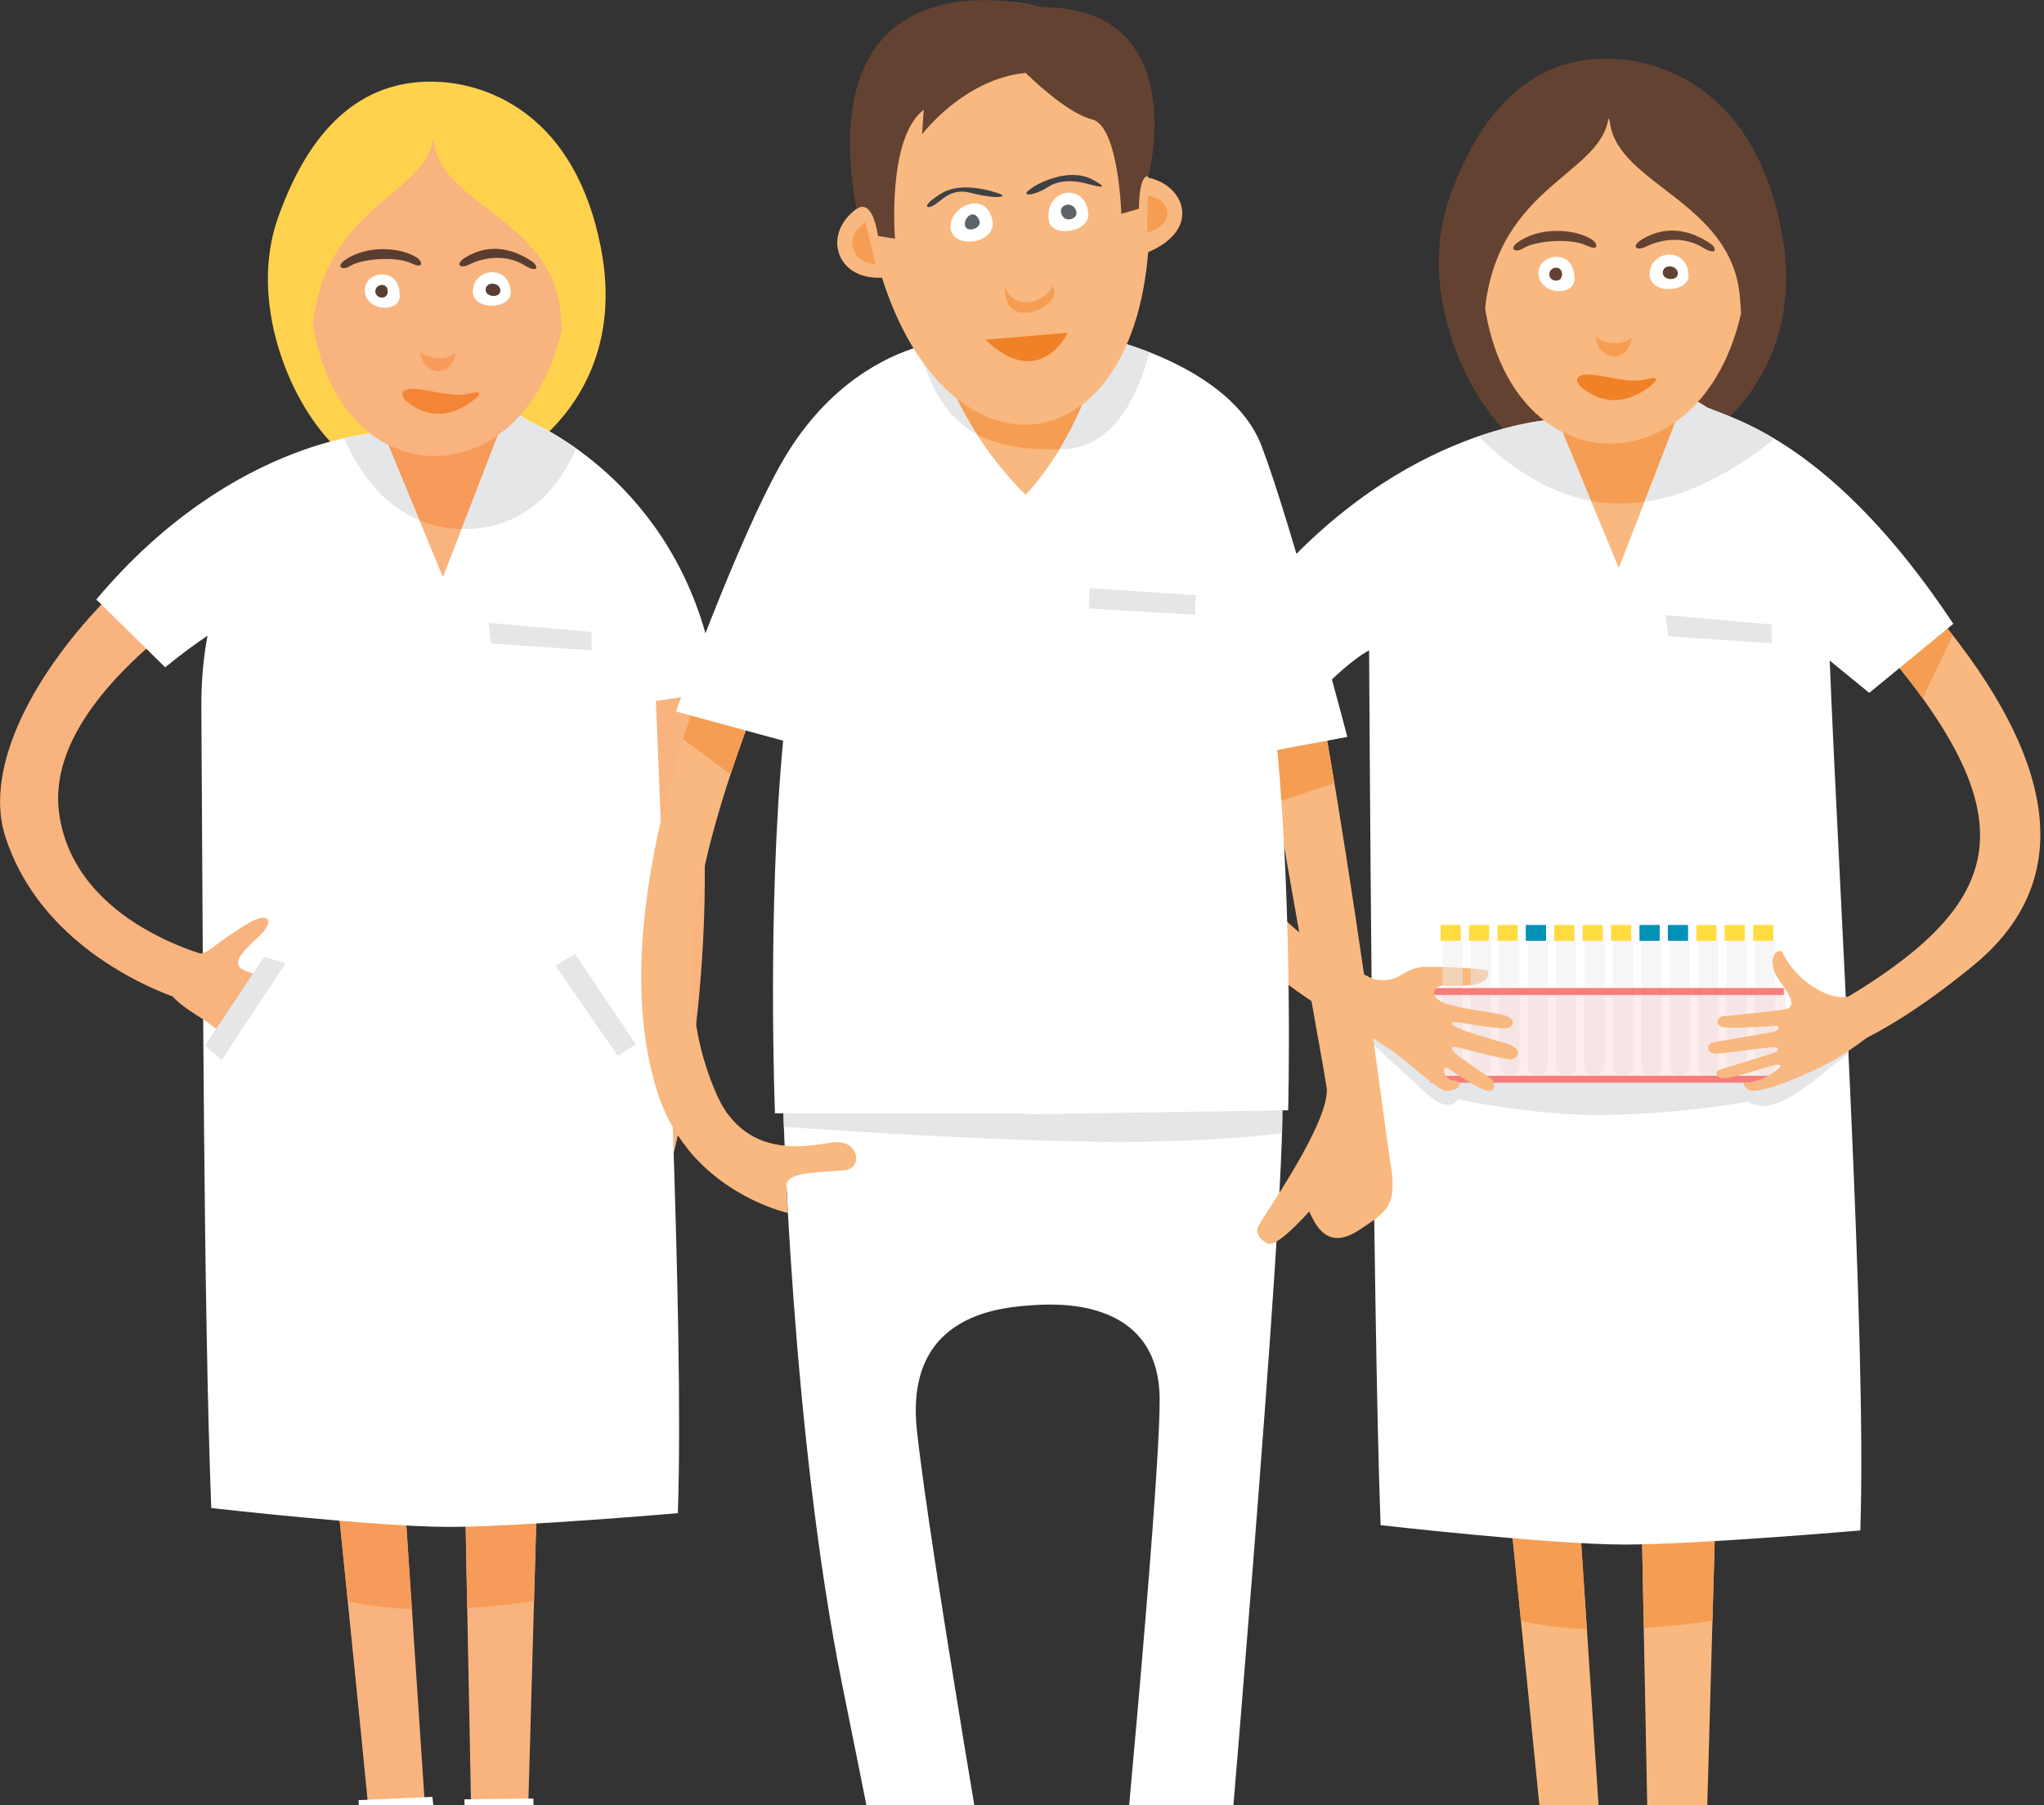 <?xml version="1.0" encoding="UTF-8" standalone="no"?>
<!DOCTYPE svg PUBLIC "-//W3C//DTD SVG 1.1//EN" "http://www.w3.org/Graphics/SVG/1.1/DTD/svg11.dtd">
<svg width="411px" height="363px" version="1.1" xmlns="http://www.w3.org/2000/svg" xmlns:xlink="http://www.w3.org/1999/xlink" xml:space="preserve" xmlns:serif="http://www.serif.com/" style="fill-rule:evenodd;clip-rule:evenodd;stroke-linejoin:round;stroke-miterlimit:2;">
    <rect width="100%" height="100%" fill="#333333" stroke="none"/>
    <g transform="matrix(1.187,0,0,1.187,-115.23,-33.077)">
        <g transform="matrix(0.281,0,0,0.281,86.382,168.207)">
            <g transform="matrix(4.167,0,0,4.167,239.291,-437.27)">
                <path d="M0,49.512C1.69,48.004 13.34,53.217 15.081,52.599C15.081,52.599 10.544,51.173 20.069,51.768C22.411,51.915 28.271,45.521 30.756,47.922C35.077,43.829 41.395,35.281 38.66,21.038C34.969,1.813 22.589,-2.611 15.446,-3.058C5.085,-3.705 -3.082,2.392 -8.105,16.679C-12.221,28.386 -6.809,42.673 0,49.512" style="fill:rgb(255,210,77);fill-rule:nonzero;"/>
            </g>
            <g transform="matrix(-3.979,1.236,1.236,3.979,390.537,95.542)">
                <path d="M4.015,-84.611C17.541,-80.677 40.336,-39.616 53.29,22.163L4.015,37.466C4.015,37.466 -21.522,-38.067 -15.397,-76.335C-9.273,-114.601 4.015,-84.611 4.015,-84.611" style="fill:rgb(249,179,126);fill-rule:nonzero;"/>
            </g>
            <g transform="matrix(4.167,0,0,4.167,357.47,-224.693)">
                <path d="M0,-0.61C-2.4,-5.458 -4.54,-8.991 -6.444,-11.487L-20.136,-7.29C-20.758,-4.785 -20.994,-2.756 -20.994,-2.756C-22.323,-1.878 -23.625,-0.505 -24.879,1.321C-22.281,5.496 -17.714,10.275 -10.313,10.606C-4.239,10.877 -0.101,8.274 2.607,5.367C1.79,3.26 0.924,1.256 0,-0.61" style="fill:rgb(246,155,90);fill-rule:nonzero;"/>
            </g>
            <g transform="matrix(4.167,0,0,4.167,239.224,782.364)">
                <path d="M0,-96.114C0,-96.114 7.607,-21.366 7.938,-14.42C8.269,-7.474 -23.483,-3.307 -23.483,-3.307L-24.806,0L16.207,-0.859L9.922,-95.783L0,-96.114Z" style="fill:rgb(249,179,126);fill-rule:nonzero;"/>
            </g>
            <g transform="matrix(4.167,0,0,4.167,361.876,777.75)">
                <path d="M0,-90.873C0,-90.873 -2.028,-18.587 -2.187,-13.381C-2.425,-5.622 26.154,-2.852 26.154,-2.852L28.198,-0.133L-8.682,0L-10.418,-89.302L0,-90.873Z" style="fill:rgb(249,179,126);fill-rule:nonzero;"/>
            </g>
            <g transform="matrix(4.167,0,0,4.167,280.567,469.701)">
                <path d="M0,-20.744L-7.374,-20.99L-9.892,-20.773C-9.73,-19.186 -8.926,-11.272 -7.887,-0.934C-5.734,-0.384 -2.718,0.104 1.39,0.246L0,-20.744Z" style="fill:rgb(246,155,90);fill-rule:nonzero;"/>
            </g>
            <g transform="matrix(-4.12,0.621,0.621,4.12,324.007,472.989)">
                <path d="M-11.631,-16.177L-1.095,-16.177L0.916,-0.827C-1.944,-0.579 -5.172,-0.423 -8.795,-0.391C-10.457,-9.639 -11.631,-16.177 -11.631,-16.177" style="fill:rgb(246,155,90);fill-rule:nonzero;"/>
            </g>
            <g transform="matrix(4.167,0,0,4.167,451.87,242.353)">
                <path d="M0,-81.115C6.449,-47.627 -0.496,-13.394 -3.225,-6.697C-5.954,0 -6.698,-79.627 -6.698,-79.627L0,-81.115Z" style="fill:rgb(249,179,126);fill-rule:nonzero;"/>
            </g>
            <g transform="matrix(4.167,0,0,4.167,152.871,-229.515)">
                <path d="M0,80.275C0,80.275 -20.742,74.733 -26.758,56.367C-32.775,38 -3.008,5.858 25.017,0L27.392,8.075C27.392,8.075 -22.159,29.644 -19,52.883C-16.783,69.192 3.483,73.783 3.483,73.783L0,80.275Z" style="fill:rgb(249,179,126);fill-rule:nonzero;"/>
            </g>
            <g transform="matrix(4.167,0,0,4.167,470.474,250.62)">
                <path d="M0,-79.874C-3.464,-107.436 -23.656,-117.506 -27.233,-119.084C-29.06,-120.259 -30.263,-120.804 -30.263,-120.804L-39.689,-96.494L-48.059,-116.696C-48.021,-117.193 -48.003,-117.482 -48.003,-117.482C-48.003,-117.482 -69.734,-117.165 -89.842,-93.257L-79.867,-83.44C-79.867,-83.44 -77.302,-85.615 -73.748,-88.019C-74.351,-84.824 -74.668,-81.353 -74.642,-77.582C-74.387,-40.253 -74.338,8.773 -73.208,38.202C-73.208,38.202 -49.198,40.93 -38.945,40.93C-28.692,40.93 -5.705,38.946 -5.705,38.946C-4.758,11.514 -7.749,-49.522 -8.882,-78.579L0,-79.874Z" style="fill:white;fill-rule:nonzero;"/>
            </g>
            <g transform="matrix(-3.599,2.099,2.099,3.599,423.268,126.747)">
                <path d="M1.824,-15.218L5.123,-15.218L3.907,0.613L0.814,0.493L1.824,-15.218Z" style="fill:rgb(228,230,232);fill-rule:nonzero;"/>
            </g>
            <g transform="matrix(0.068,4.166,4.166,-0.068,290.714,-235.387)">
                <path d="M-0.135,-10.856C3.241,-9.48 9.223,-6.28 11.916,-0.152L-0.135,-4.916C-0.631,-4.87 -0.919,-4.846 -0.919,-4.846C-0.919,-4.846 -0.918,-7.112 -0.135,-10.856" style="fill:rgb(228,230,232);fill-rule:nonzero;"/>
            </g>
            <g transform="matrix(2.083,-3.608,-3.608,-2.083,356.842,-252.463)">
                <path d="M-1.441,-8.722C-1.081,-4.869 -1.289,-2.025 -1.415,-0.861C-1.311,1.308 -1.441,2.623 -1.441,2.623L-19.819,-0.225C-14.611,-9.711 -4.587,-9.16 -1.441,-8.722" style="fill:rgb(228,230,232);fill-rule:nonzero;"/>
            </g>
            <g transform="matrix(4.167,0,0,4.167,225.094,-378.303)">
                <path d="M0,14.675C2.342,44.348 33.202,44.232 37.04,14.972C41.998,-22.827 -3.5,-29.673 0,14.675" style="fill:rgb(249,179,126);fill-rule:nonzero;"/>
            </g>
            <g transform="matrix(4.167,0,0,4.167,258.072,-328.529)">
                <path d="M0,1.315C0.4,4.113 4.923,4.129 5.023,1.985C5.246,-2.814 -0.446,-1.81 0,1.315" style="fill:white;fill-rule:nonzero;"/>
            </g>
            <g transform="matrix(4.167,0,0,4.167,323.18,-326.367)">
                <path d="M0,0.35C-0.333,3.572 5.538,3.261 5.469,0.796C5.357,-3.222 0.335,-2.887 0,0.35" style="fill:white;fill-rule:nonzero;"/>
            </g>
            <g transform="matrix(4.167,0,0,4.167,264.35,-323.282)">
                <path d="M0,-0.223C-0.13,0.954 1.786,1.228 1.786,-0.112C1.786,-1.451 0.112,-1.227 0,-0.223" style="fill:rgb(90,61,49);fill-rule:nonzero;"/>
            </g>
            <g transform="matrix(4.167,0,0,4.167,330.854,-324.906)">
                <path d="M0,0.055C0,1.173 2.176,1.283 2.121,0.111C2.065,-1.061 0,-1.228 0,0.055" style="fill:rgb(90,61,49);fill-rule:nonzero;"/>
            </g>
            <g transform="matrix(4.167,0,0,4.167,300.625,-270.731)">
                <path d="M0,-13.784C-1.459,-13.715 -2.623,-8.65 -2.232,-4.129C-1.905,-0.347 2.734,0.112 2.958,-4.464C3.211,-9.651 2.344,-13.896 0,-13.784" style="fill:rgb(249,179,126);fill-rule:nonzero;"/>
            </g>
            <g transform="matrix(4.167,0,0,4.167,291.397,-270.723)">
                <path d="M0,-3.991C0.408,-0.527 4.497,0 5.103,-3.814C3.879,-2.719 1.206,-2.824 0,-3.991" style="fill:rgb(246,155,90);fill-rule:nonzero;"/>
            </g>
            <g transform="matrix(0.957,-4.055,-4.055,-0.957,306.374,-274.29)">
                <path d="M-3.058,-4.696C-4.984,-3.055 -7.316,-0.059 -5.307,4.29C-4.655,5.696 -3.307,6.141 -3.058,2.683C-2.808,-0.775 -2.935,-2.313 -2.013,-4.102C-1.091,-5.89 -1.808,-5.76 -3.058,-4.696" style="fill:rgb(243,133,53);fill-rule:nonzero;"/>
            </g>
            <g transform="matrix(-0.491,-4.138,-4.138,0.491,264.132,-367.356)">
                <path d="M-6.357,-5.48C-4.644,-3.562 -3.587,1.01 -5.118,4.488C-6.136,6.801 -6.881,5.539 -6.357,4.466C-5.452,2.617 -5.65,-2.361 -6.966,-4.452C-8.112,-6.276 -6.811,-5.988 -6.357,-5.48" style="fill:rgb(90,61,49);fill-rule:nonzero;"/>
            </g>
            <g transform="matrix(-0.592,4.124,4.124,0.592,340.512,-362.408)">
                <path d="M5.002,-4.499C6.217,-6.02 6.905,-5.185 5.981,-3.851C5.056,-2.518 3.526,0.724 5.002,4.113C5.892,6.159 4.798,6.159 4.242,4.976C3.075,2.497 2.253,-1.06 5.002,-4.499" style="fill:rgb(90,61,49);fill-rule:nonzero;"/>
            </g>
            <g transform="matrix(4.167,0,0,4.167,226.651,-299.631)">
                <path d="M0,-10.83C-6.597,-11.279 -8.318,-3.944 -0.974,-1.747C6.371,0.449 0,-10.83 0,-10.83" style="fill:rgb(249,179,126);fill-rule:nonzero;"/>
            </g>
            <g transform="matrix(4.167,0,0,4.167,376.136,-293.033)">
                <path d="M0,-11.114C5.054,-11.12 7.885,-3.562 0.505,-1.778C-6.875,0.006 0,-11.114 0,-11.114" style="fill:rgb(249,179,126);fill-rule:nonzero;"/>
            </g>
            <g transform="matrix(4.167,0,0,4.167,224.588,-314.832)">
                <path d="M0,-5.246C0,-5.246 0.112,-1.172 0.335,0C0.335,0 -2.687,-0.16 -3.014,-3.181C-3.237,-5.246 0,-5.246 0,-5.246" style="fill:rgb(246,155,90);fill-rule:nonzero;"/>
            </g>
            <g transform="matrix(4.167,0,0,4.167,380.305,-307.316)">
                <path d="M0,-5.692C0,-5.692 -0.167,-1.116 -0.781,0C-0.781,0 2.232,-0.613 2.344,-2.623C2.481,-5.084 0,-5.692 0,-5.692" style="fill:rgb(246,155,90);fill-rule:nonzero;"/>
            </g>
            <g transform="matrix(4.167,0,0,4.167,298.998,-267.669)">
                <path d="M0,-35.391C-1.228,-27.131 -16.742,-25.7 -17.523,-6.351C-18.095,7.813 -23.815,-15.207 -23.815,-15.207L-14.957,-35.056L-11.05,-39.855L-5.134,-42.646L3.125,-43.204L7.59,-41.865L12.947,-38.516L18.305,-31.707L20.537,-23.002L24.108,-12.621L17.694,1.518C18.556,1.651 19.06,-4.162 18.485,-10.419C17.268,-23.651 1.451,-26.09 0.223,-34.721C0.124,-35.42 0,-35.391 0,-35.391" style="fill:rgb(255,210,77);fill-rule:nonzero;"/>
            </g>
            <g transform="matrix(0.46,4.141,4.141,-0.46,368.463,-147.339)">
                <path d="M4.647,-9.161L7.642,-9.161L10.236,5.192L7.606,5.485L4.647,-9.161Z" style="fill:rgb(228,230,232);fill-rule:nonzero;"/>
            </g>
            <g transform="matrix(4.167,0,0,4.167,158.383,122.236)">
                <path d="M0,-10.577C3.365,-13.387 5.931,-14.915 7.214,-15.698C8.536,-16.503 10.242,-16.8 9.904,-15.547C9.565,-14.294 8.031,-13.312 6.93,-12.11C5.83,-10.908 4.614,-9.509 6.653,-8.71C8.691,-7.911 12.818,-7.075 15.185,-6.611C17.552,-6.147 19.57,-4.228 16.055,-4.551C12.519,-4.876 9.341,-5.854 9.234,-5.35C9.067,-4.557 15.145,-2.941 16.614,-2.41C18.083,-1.878 18.097,-0.551 16.79,-0.46C15.483,-0.368 11.498,-1.615 10.167,-1.933C8.837,-2.252 9.214,-1.602 9.668,-1.139C10.122,-0.675 13.709,1.758 14.613,2.355C15.517,2.95 15.537,4.941 13.34,3.851C11.143,2.761 9.077,1.22 8.586,0.933C8.095,0.645 7.889,1.447 8.62,2.337C9.352,3.228 11.564,4.855 11.493,5.538C11.422,6.223 10.201,6.167 8.525,4.525C6.849,2.883 3.074,0.208 1.205,-1.218C-0.664,-2.643 -5.455,-4.727 -5.52,-8.651C-5.58,-12.335 0,-10.577 0,-10.577" style="fill:rgb(249,179,126);fill-rule:nonzero;"/>
            </g>
            <g transform="matrix(-2.479,3.349,3.349,2.479,166,69.886)">
                <path d="M4.564,-4.045C3.644,-2.123 2.464,-0.273 0.59,0.27C-1.283,0.813 4.564,1.931 4.564,1.931L6.247,-3.771L4.564,-4.045Z" style="fill:rgb(249,179,126);fill-rule:nonzero;"/>
            </g>
            <g transform="matrix(-2.976,-2.916,-2.916,2.976,252.429,97.752)">
                <path d="M-8.506,19.089L8.12,19.089L11.36,7.299L-0.687,-4.839L-8.506,19.089Z" style="fill:white;fill-rule:nonzero;"/>
            </g>
            <g transform="matrix(-2.311,3.467,3.467,2.311,205.575,135.372)">
                <path d="M-10.471,-9.358L4.942,-9.358L5.403,-6.196L-11.393,-6.262L-10.471,-9.358Z" style="fill:rgb(228,230,232);fill-rule:nonzero;"/>
            </g>
            <g transform="matrix(4.167,0,0,4.167,236.846,606.22)">
                <path d="M0,34.674L0.119,33.843C0.119,33.843 7.719,30.993 7.719,27.786C7.719,24.58 5.225,-3.563 5.225,-3.563L14.131,-4.038L16.388,31.705L12.112,38.712L0,34.674Z" style="fill:white;fill-rule:nonzero;"/>
            </g>
            <g transform="matrix(4.167,0,0,4.167,320.466,768.013)">
                <path d="M0,-42.75L0.95,-4.274L5.225,0C5.225,0 12.469,-1.544 13.181,-1.899C13.894,-2.256 17.1,-4.631 17.1,-4.631C17.1,-4.631 9.025,-7.125 8.906,-10.094C8.788,-13.063 9.025,-42.156 9.025,-42.156L0,-42.75Z" style="fill:white;fill-rule:nonzero;"/>
            </g>
            <g transform="matrix(0.307,4.155,4.155,-0.307,281.152,568.255)">
                <path d="M3.753,-6.772L6.968,-6.772L7.054,4.058L4.067,3.922L3.753,-6.772Z" style="fill:white;fill-rule:nonzero;"/>
            </g>
            <g transform="matrix(0.199,4.162,4.162,-0.199,343.702,569.85)">
                <path d="M3.442,-6.342L5.938,-6.342L6.77,3.605L3.799,3.628L3.442,-6.342Z" style="fill:white;fill-rule:nonzero;"/>
            </g>
        </g>
        <g transform="matrix(0.264,0,0,0.264,294.208,172.031)">
            <g transform="matrix(4.167,0,0,4.167,429.093,124.745)">
                <path d="M0,-69.833C31.721,-36.303 29.037,-22.734 -0.543,-5.729L-3.618,2.051C-3.618,2.051 4.813,1.561 21.71,-12.302C41.188,-28.282 30.454,-50.897 11.097,-71.884L0,-69.833Z" style="fill:rgb(248,184,127);fill-rule:nonzero;"/>
            </g>
            <g transform="matrix(1.003,4.044,4.044,-1.003,483.141,-145.934)">
                <path d="M3.079,-5.62C6.036,-4.169 8.811,-2.926 11.422,-1.878L3.079,4.953C1.931,4.441 0.78,3.911 -0.378,3.353L3.079,-5.62Z" style="fill:rgb(245,157,83);fill-rule:nonzero;"/>
            </g>
            <g transform="matrix(4.167,0,0,4.167,140.58,-266.918)">
                <path d="M0,93.378C0,93.378 -26.33,81.782 -32.914,61.684C-39.498,41.584 -6.924,6.411 23.744,0L26.344,8.837C26.344,8.837 -27.88,32.44 -24.424,57.871C-21.998,75.718 0.126,84.519 0.126,84.519L0,93.378Z" style="fill:rgb(248,184,127);fill-rule:nonzero;"/>
            </g>
            <g transform="matrix(0.892,4.07,4.07,-0.892,102.185,-162.987)">
                <path d="M-1.497,-8.911L10.267,-8.911C8.437,-6.337 6.752,-3.518 5.207,-0.574L-2.048,-8.063C-1.86,-8.341 -1.686,-8.636 -1.497,-8.911" style="fill:rgb(245,157,83);fill-rule:nonzero;"/>
            </g>
            <g transform="matrix(4.167,0,0,4.167,220.015,-494.263)">
                <path d="M0,54.181C1.851,52.532 14.6,58.236 16.504,57.56C16.504,57.56 11.539,55.998 21.962,56.65C24.525,56.81 30.938,49.814 33.658,52.442C38.386,47.963 45.3,38.608 42.308,23.021C38.269,1.983 24.72,-2.858 16.903,-3.346C5.565,-4.055 -3.372,2.617 -8.869,18.25C-13.373,31.062 -7.451,46.698 0,54.181" style="fill:rgb(100,66,50);fill-rule:nonzero;"/>
            </g>
            <g transform="matrix(-3.979,1.236,1.236,3.979,385.528,88.807)">
                <path d="M4.393,-92.594C19.195,-88.288 44.14,-43.355 58.315,24.252L4.393,40.999C4.393,40.999 -23.552,-41.66 -16.851,-83.535C-10.147,-125.411 4.393,-92.594 4.393,-92.594" style="fill:rgb(248,184,127);fill-rule:nonzero;"/>
            </g>
            <g transform="matrix(4.167,0,0,4.167,359.171,-296.72)">
                <path d="M0,13.094C-0.751,11.235 -1.527,9.43 -2.358,7.752C-6.258,-0.123 -9.52,-4.799 -12.253,-7.322C-16.578,-7.094 -20.11,-6.752 -21.665,-6.588C-24.448,-2.138 -25.333,5.403 -25.333,5.403C-27.39,6.763 -29.372,9.302 -31.248,12.705C-23.328,18.049 -13.112,20.416 0,13.094" style="fill:rgb(245,157,83);fill-rule:nonzero;"/>
            </g>
            <g transform="matrix(4.167,0,0,4.167,219.946,840.399)">
                <path d="M0,-105.179C0,-105.179 8.324,-23.381 8.687,-15.78C9.048,-8.179 -25.698,-3.619 -25.698,-3.619L-27.146,0L17.734,-0.941L10.857,-104.818L0,-105.179Z" style="fill:rgb(248,184,127);fill-rule:nonzero;"/>
            </g>
            <g transform="matrix(4.167,0,0,4.167,354.162,835.347)">
                <path d="M0,-99.442C0,-99.442 -2.219,-20.339 -2.393,-14.641C-2.652,-6.151 28.622,-3.119 28.622,-3.119L30.858,-0.144L-9.501,0L-11.4,-97.723L0,-99.442Z" style="fill:rgb(248,184,127);fill-rule:nonzero;"/>
            </g>
            <g transform="matrix(4.167,0,0,4.167,265.185,498.25)">
                <path d="M0,-22.702L-8.068,-22.971L-10.824,-22.733C-10.647,-20.997 -9.768,-12.336 -8.631,-1.023C-6.274,-0.42 -2.974,0.112 1.521,0.269L0,-22.702Z" style="fill:rgb(245,157,83);fill-rule:nonzero;"/>
            </g>
            <g transform="matrix(-4.12,0.621,0.621,4.12,312.722,501.841)">
                <path d="M-12.727,-17.701L-1.198,-17.701L1.002,-0.905C-2.127,-0.633 -5.66,-0.461 -9.625,-0.426C-11.443,-10.547 -12.727,-17.701 -12.727,-17.701" style="fill:rgb(245,157,83);fill-rule:nonzero;"/>
            </g>
            <g transform="matrix(4.167,0,0,4.167,506.656,298.519)">
                <path d="M0,-106.614C-18.558,-134.609 -33.963,-138.192 -37.879,-139.92C-39.877,-141.206 -41.193,-141.802 -41.193,-141.802L-51.509,-115.199L-60.668,-137.306C-60.627,-137.849 -60.606,-138.166 -60.606,-138.166C-60.606,-138.166 -84.388,-137.819 -106.393,-111.656L-96.095,-97.649C-96.095,-97.649 -92.634,-101.109 -89.961,-102.525C-89.961,-102.525 -89.426,-0.003 -88.189,32.201C-88.189,32.201 -61.915,35.188 -50.694,35.188C-39.475,35.188 -14.319,33.016 -14.319,33.016C-13.283,2.996 -17.789,-69.154 -19.03,-100.952L-12.946,-95.98L0,-106.614Z" style="fill:white;fill-rule:nonzero;"/>
            </g>
            <g transform="matrix(0.46,4.141,4.141,-0.46,361.371,-176.988)">
                <path d="M5.086,-10.025L8.363,-10.025L11.201,5.682L8.323,6.002L5.086,-10.025Z" style="fill:rgb(228,230,232);fill-rule:nonzero;"/>
            </g>
            <g transform="matrix(0.603,4.123,4.123,-0.603,247.835,-288.754)">
                <path d="M3.812,-11.656C8.998,-7.716 13.854,-2.667 16.135,4.022L3.812,0.908C3.279,1.027 2.969,1.092 2.969,1.092C2.969,1.092 2.348,-3.867 3.812,-11.656" style="fill:rgb(228,230,232);fill-rule:nonzero;"/>
            </g>
            <g transform="matrix(-3.467,-2.311,-2.311,3.467,336.832,-235.524)">
                <path d="M4.121,-11.372C6.497,-11.336 7.923,-11.101 7.923,-11.101L4.121,6.058C-0.321,2.09 -4.227,-4.032 -7.158,-13.105C-1.287,-12.819 2.358,-11.68 4.121,-11.372" style="fill:rgb(228,230,232);fill-rule:nonzero;"/>
            </g>
            <g transform="matrix(4.167,0,0,4.167,204.483,-429.737)">
                <path d="M0,16.059C2.563,48.531 36.333,48.404 40.533,16.384C45.959,-24.981 -3.83,-32.472 0,16.059" style="fill:rgb(248,184,127);fill-rule:nonzero;"/>
            </g>
            <g transform="matrix(4.167,0,0,4.167,240.572,-375.27)">
                <path d="M0,1.439C0.437,4.501 5.387,4.519 5.496,2.172C5.74,-3.08 -0.489,-1.981 0,1.439" style="fill:white;fill-rule:nonzero;"/>
            </g>
            <g transform="matrix(4.167,0,0,4.167,311.82,-372.905)">
                <path d="M0,0.383C-0.365,3.908 6.06,3.569 5.984,0.871C5.862,-3.525 0.366,-3.159 0,0.383" style="fill:white;fill-rule:nonzero;"/>
            </g>
            <g transform="matrix(4.167,0,0,4.167,247.44,-369.527)">
                <path d="M0,-0.244C-0.143,1.043 1.954,1.344 1.954,-0.122C1.954,-1.588 0.122,-1.344 0,-0.244" style="fill:rgb(100,66,50);fill-rule:nonzero;"/>
            </g>
            <g transform="matrix(4.167,0,0,4.167,320.218,-371.306)">
                <path d="M0,0.061C0,1.284 2.381,1.405 2.32,0.122C2.259,-1.161 0,-1.344 0,0.061" style="fill:rgb(100,66,50);fill-rule:nonzero;"/>
            </g>
            <g transform="matrix(4.167,0,0,4.167,287.137,-312.019)">
                <path d="M0,-15.084C-1.597,-15.008 -2.87,-9.466 -2.443,-4.52C-2.085,-0.38 2.992,0.122 3.236,-4.886C3.514,-10.562 2.564,-15.206 0,-15.084" style="fill:rgb(248,184,127);fill-rule:nonzero;"/>
            </g>
            <g transform="matrix(4.167,0,0,4.167,277.038,-312.012)">
                <path d="M0,-4.367C0.446,-0.577 4.921,0 5.585,-4.174C4.245,-2.975 1.319,-3.09 0,-4.367" style="fill:rgb(245,157,83);fill-rule:nonzero;"/>
            </g>
            <g transform="matrix(0.957,-4.055,-4.055,-0.957,293.428,-315.912)">
                <path d="M-3.346,-5.139C-5.453,-3.343 -8.006,-0.063 -5.805,4.695C-5.094,6.234 -3.618,6.72 -3.346,2.936C-3.072,-0.848 -3.211,-2.531 -2.201,-4.489C-1.194,-6.447 -1.979,-6.303 -3.346,-5.139" style="fill:rgb(240,129,38);fill-rule:nonzero;"/>
            </g>
            <g transform="matrix(-0.491,-4.138,-4.138,0.491,247.206,-417.756)">
                <path d="M-6.956,-5.996C-5.081,-3.896 -3.924,1.106 -5.6,4.912C-6.715,7.443 -7.531,6.062 -6.956,4.889C-5.966,2.865 -6.182,-2.584 -7.622,-4.872C-8.877,-6.867 -7.453,-6.553 -6.956,-5.996" style="fill:rgb(100,66,50);fill-rule:nonzero;"/>
            </g>
            <g transform="matrix(-0.592,4.124,4.124,0.592,330.786,-412.343)">
                <path d="M5.473,-4.924C6.803,-6.588 7.555,-5.674 6.543,-4.215C5.532,-2.756 3.859,0.793 5.473,4.502C6.448,6.739 5.251,6.74 4.642,5.445C3.365,2.732 2.466,-1.16 5.473,-4.924" style="fill:rgb(100,66,50);fill-rule:nonzero;"/>
            </g>
            <g transform="matrix(4.167,0,0,4.167,206.185,-343.642)">
                <path d="M0,-11.852C-7.219,-12.343 -9.103,-4.317 -1.065,-1.913C6.973,0.491 0,-11.852 0,-11.852" style="fill:rgb(248,184,127);fill-rule:nonzero;"/>
            </g>
            <g transform="matrix(4.167,0,0,4.167,369.771,-336.425)">
                <path d="M0,-12.163C5.53,-12.17 8.628,-3.898 0.553,-1.946C-7.523,0.007 0,-12.163 0,-12.163" style="fill:rgb(248,184,127);fill-rule:nonzero;"/>
            </g>
            <g transform="matrix(4.167,0,0,4.167,203.926,-360.282)">
                <path d="M0,-5.74C0,-5.74 0.123,-1.282 0.367,0C0.367,0 -2.94,-0.175 -3.298,-3.48C-3.542,-5.74 0,-5.74 0,-5.74" style="fill:rgb(245,157,83);fill-rule:nonzero;"/>
            </g>
            <g transform="matrix(4.167,0,0,4.167,374.332,-352.056)">
                <path d="M0,-6.229C0,-6.229 -0.184,-1.221 -0.855,0C-0.855,0 2.442,-0.671 2.564,-2.87C2.715,-5.564 0,-6.229 0,-6.229" style="fill:rgb(245,157,83);fill-rule:nonzero;"/>
            </g>
            <g transform="matrix(4.167,0,0,4.167,285.355,-308.668)">
                <path d="M0,-38.729C-1.344,-29.691 -18.321,-28.125 -19.176,-6.951C-19.802,8.55 -26.061,-16.642 -26.061,-16.642L-16.367,-38.363L-12.092,-43.615L-5.618,-46.668L3.42,-47.279L8.306,-45.813L14.169,-42.149L20.031,-34.699L22.474,-25.171L26.383,-13.812L19.362,1.662C20.307,1.806 20.857,-4.555 20.229,-11.402C18.896,-25.882 1.588,-28.55 0.244,-37.996C0.136,-38.761 0,-38.729 0,-38.729" style="fill:rgb(100,66,50);fill-rule:nonzero;"/>
            </g>
            <g transform="matrix(1.247,3.976,3.976,-1.247,182.233,69.013)">
                <path d="M3.738,-2.274C3.757,-2.127 3.788,-1.972 3.844,-1.81C5.672,3.447 5.416,4.87 3.738,5.396C3.431,5.493 1.8,1.194 0.78,-1.854L3.738,-2.274Z" style="fill:rgb(248,184,127);fill-rule:nonzero;"/>
            </g>
            <g transform="matrix(4.167,0,0,4.167,439.168,154.439)">
                <path d="M0,-6.944L-11.146,-1.91L-61.694,-2.119L-64.229,-2.527L-70.171,-9.237L-73.321,-10.651C-73.308,-9.271 -73.294,-8.7 -73.279,-7.307C-71.166,-5.549 -67.487,-2 -65.075,0.171C-62.001,2.938 -60.733,2.101 -60.01,1.197C-60.01,1.197 -48.376,3.707 -38.119,3.609C-25.575,3.488 -15.504,1.558 -15.504,1.558C-15.172,1.8 -13.937,2.221 -12.972,2.221C-11.405,2.221 -8.509,1.076 -4.348,-2.423C-1.68,-4.665 0.053,-5.808 0.053,-5.808C0.035,-6.187 0.018,-6.565 0,-6.944" style="fill:rgb(228,230,232);fill-rule:nonzero;"/>
            </g>
            <g transform="matrix(4.167,0,0,4.167,-7160.05,-4876.24)">
                <g opacity="0.5">
                    <g transform="matrix(1,0,0,1,1762.75,1184.04)">
                        <path d="M0,20.839C-0.859,20.839 -1.557,20.142 -1.557,19.283L-1.557,0L1.556,0L1.556,19.283C1.556,20.142 0.858,20.839 0,20.839" style="fill:rgb(237,238,240);fill-rule:nonzero;"/>
                    </g>
                </g>
            </g>
            <g transform="matrix(-4.167,0,0,4.167,7529.51,-5059.17)">
                <rect x="1761.19" y="1225.51" width="3.112" height="2.439" style="fill:rgb(255,221,66);"/>
            </g>
            <g transform="matrix(4.167,0,0,4.167,-7160.05,-4876.24)">
                <g opacity="0.5">
                    <g transform="matrix(1,0,0,1,1767.12,1184.04)">
                        <path d="M0,20.839C-0.859,20.839 -1.556,20.142 -1.556,19.283L-1.556,0L1.556,0L1.556,19.283C1.556,20.142 0.859,20.839 0,20.839" style="fill:rgb(237,238,240);fill-rule:nonzero;"/>
                    </g>
                </g>
            </g>
            <g transform="matrix(-4.167,0,0,4.167,7565.97,-5059.17)">
                <rect x="1765.57" y="1225.51" width="3.111" height="2.439" style="fill:rgb(255,221,66);"/>
            </g>
            <g transform="matrix(4.167,0,0,4.167,-7160.05,-4876.24)">
                <g opacity="0.5">
                    <g transform="matrix(1,0,0,1,1771.5,1184.04)">
                        <path d="M0,20.839C-0.859,20.839 -1.556,20.142 -1.556,19.283L-1.556,0L1.556,0L1.556,19.283C1.556,20.142 0.859,20.839 0,20.839" style="fill:rgb(237,238,240);fill-rule:nonzero;"/>
                    </g>
                </g>
            </g>
            <g transform="matrix(-4.167,0,0,4.167,7602.44,-5059.17)">
                <rect x="1769.94" y="1225.51" width="3.111" height="2.439" style="fill:rgb(255,221,66);"/>
            </g>
            <g transform="matrix(4.167,0,0,4.167,-7160.05,-4876.24)">
                <g opacity="0.5">
                    <g transform="matrix(1,0,0,1,1775.87,1184.04)">
                        <path d="M0,20.839C-0.859,20.839 -1.556,20.142 -1.556,19.283L-1.556,0L1.556,0L1.556,19.283C1.556,20.142 0.859,20.839 0,20.839" style="fill:rgb(237,238,240);fill-rule:nonzero;"/>
                    </g>
                </g>
            </g>
            <g transform="matrix(-4.167,0,0,4.167,7638.91,-5059.17)">
                <rect x="1774.32" y="1225.51" width="3.111" height="2.439" style="fill:rgb(0,145,183);"/>
            </g>
            <g transform="matrix(4.167,0,0,4.167,-7160.05,-4876.24)">
                <g opacity="0.5">
                    <g transform="matrix(1,0,0,1,1780.25,1184.04)">
                        <path d="M0,20.839C-0.859,20.839 -1.556,20.142 -1.556,19.283L-1.556,0L1.556,0L1.556,19.283C1.556,20.142 0.859,20.839 0,20.839" style="fill:rgb(237,238,240);fill-rule:nonzero;"/>
                    </g>
                </g>
            </g>
            <g transform="matrix(-4.167,0,0,4.167,7675.36,-5059.17)">
                <rect x="1778.69" y="1225.51" width="3.111" height="2.439" style="fill:rgb(255,221,66);"/>
            </g>
            <g transform="matrix(4.167,0,0,4.167,-7160.05,-4876.24)">
                <g opacity="0.5">
                    <g transform="matrix(1,0,0,1,1784.63,1184.04)">
                        <path d="M0,20.839C-0.859,20.839 -1.556,20.142 -1.556,19.283L-1.556,0L1.556,0L1.556,19.283C1.556,20.142 0.859,20.839 0,20.839" style="fill:rgb(237,238,240);fill-rule:nonzero;"/>
                    </g>
                </g>
            </g>
            <g transform="matrix(-4.167,0,0,4.167,7711.83,-5059.17)">
                <rect x="1783.07" y="1225.51" width="3.111" height="2.439" style="fill:rgb(255,221,66);"/>
            </g>
            <g transform="matrix(4.167,0,0,4.167,-7160.05,-4876.24)">
                <g opacity="0.5">
                    <g transform="matrix(1,0,0,1,1789,1184.04)">
                        <path d="M0,20.839C-0.859,20.839 -1.556,20.142 -1.556,19.283L-1.556,0L1.556,0L1.556,19.283C1.556,20.142 0.859,20.839 0,20.839" style="fill:rgb(237,238,240);fill-rule:nonzero;"/>
                    </g>
                </g>
            </g>
            <g transform="matrix(-4.167,0,0,4.167,7748.3,-5059.17)">
                <rect x="1787.45" y="1225.51" width="3.111" height="2.439" style="fill:rgb(255,221,66);"/>
            </g>
            <g transform="matrix(4.167,0,0,4.167,-7160.05,-4876.24)">
                <g opacity="0.5">
                    <g transform="matrix(1,0,0,1,1793.38,1184.04)">
                        <path d="M0,20.839C-0.858,20.839 -1.556,20.142 -1.556,19.283L-1.556,0L1.557,0L1.557,19.283C1.557,20.142 0.859,20.839 0,20.839" style="fill:rgb(237,238,240);fill-rule:nonzero;"/>
                    </g>
                </g>
            </g>
            <g transform="matrix(-4.167,0,0,4.167,7784.76,-5059.17)">
                <rect x="1791.82" y="1225.51" width="3.112" height="2.439" style="fill:rgb(0,145,183);"/>
            </g>
            <g transform="matrix(4.167,0,0,4.167,-7160.05,-4876.24)">
                <g opacity="0.5">
                    <g transform="matrix(1,0,0,1,1797.75,1184.04)">
                        <path d="M0,20.839C-0.859,20.839 -1.556,20.142 -1.556,19.283L-1.556,0L1.556,0L1.556,19.283C1.556,20.142 0.859,20.839 0,20.839" style="fill:rgb(237,238,240);fill-rule:nonzero;"/>
                    </g>
                </g>
            </g>
            <g transform="matrix(-4.167,0,0,4.167,7821.22,-5059.17)">
                <rect x="1796.2" y="1225.51" width="3.111" height="2.439" style="fill:rgb(0,145,183);"/>
            </g>
            <g transform="matrix(4.167,0,0,4.167,-7160.05,-4876.24)">
                <g opacity="0.5">
                    <g transform="matrix(1,0,0,1,1802.13,1184.04)">
                        <path d="M0,20.839C-0.859,20.839 -1.556,20.142 -1.556,19.283L-1.556,0L1.556,0L1.556,19.283C1.556,20.142 0.859,20.839 0,20.839" style="fill:rgb(237,238,240);fill-rule:nonzero;"/>
                    </g>
                </g>
            </g>
            <g transform="matrix(-4.167,0,0,4.167,7857.69,-5059.17)">
                <rect x="1800.57" y="1225.51" width="3.111" height="2.439" style="fill:rgb(255,221,66);"/>
            </g>
            <g transform="matrix(4.167,0,0,4.167,-7160.05,-4876.24)">
                <g opacity="0.5">
                    <g transform="matrix(1,0,0,1,1806.5,1184.04)">
                        <path d="M0,20.839C-0.858,20.839 -1.556,20.142 -1.556,19.283L-1.556,0L1.557,0L1.557,19.283C1.557,20.142 0.859,20.839 0,20.839" style="fill:rgb(237,238,240);fill-rule:nonzero;"/>
                    </g>
                </g>
            </g>
            <g transform="matrix(-4.167,0,0,4.167,7894.15,-5059.17)">
                <rect x="1804.95" y="1225.51" width="3.112" height="2.439" style="fill:rgb(255,221,66);"/>
            </g>
            <g transform="matrix(4.167,0,0,4.167,-7160.05,-4876.24)">
                <g opacity="0.5">
                    <g transform="matrix(1,0,0,1,1810.88,1184.04)">
                        <path d="M0,20.839C-0.859,20.839 -1.556,20.142 -1.556,19.283L-1.556,0L1.556,0L1.556,19.283C1.556,20.142 0.859,20.839 0,20.839" style="fill:rgb(237,238,240);fill-rule:nonzero;"/>
                    </g>
                </g>
            </g>
            <g transform="matrix(-4.167,0,0,4.167,7930.61,-5059.17)">
                <rect x="1809.32" y="1225.51" width="3.111" height="2.439" style="fill:rgb(255,221,66);"/>
            </g>
            <g transform="matrix(4.167,0,0,4.167,-7160.05,-4876.24)">
                <g opacity="0.1">
                    <g transform="matrix(-1,0,0,1,3573.63,-12.321)">
                        <rect x="1759.58" y="1203.64" width="54.462" height="14.585" style="fill:rgb(239,70,66);"/>
                    </g>
                </g>
            </g>
            <g transform="matrix(-4.167,0,0,4.167,7730.06,-4983.89)">
                <rect x="1759.58" y="1217.16" width="54.462" height="1.071" style="fill:rgb(244,126,123);"/>
            </g>
            <g transform="matrix(-4.167,0,0,4.167,7730.06,-4871.27)">
                <rect x="1759.58" y="1203.64" width="54.462" height="1.071" style="fill:rgb(244,126,123);"/>
            </g>
            <g transform="matrix(4.167,0,0,4.167,439.383,120.837)">
                <path d="M0,-5.573C0.261,-5.384 3.783,-8.721 0.606,-6.841C-1.905,-5.354 -7.807,-8.469 -10.099,-13.233C-10.708,-14.502 -13.188,-12.344 -10.399,-8.68C-7.716,-5.152 -8.939,-4.666 -10.188,-4.519C-11.438,-4.372 -18.181,-3.601 -19.222,-3.55C-20.263,-3.499 -20.891,-1.812 -18.704,-1.772C-16.518,-1.731 -12.271,-1.996 -11.335,-2.047C-10.397,-2.097 -10.702,-1.276 -11.847,-1.082C-12.992,-0.887 -19.872,0.339 -20.861,0.486C-21.85,0.632 -22.118,2.347 -20.088,2.198C-18.058,2.048 -12.771,1.271 -11.546,1.21C-10.942,1.18 -10.61,1.662 -11.228,1.989C-11.761,2.272 -19.196,4.478 -19.925,4.718C-20.653,4.958 -20.6,6.452 -18.051,5.872C-15.501,5.293 -11.565,3.895 -10.802,3.917C-10.158,3.936 -10.513,4.429 -11.24,4.905C-12.081,5.453 -13.03,6.155 -14.832,6.577C-15.52,6.738 -17.038,6.279 -15.556,7.693C-14.26,8.929 -5.621,5.139 -2.246,3.205C3.078,0.155 8.928,-5.393 8.928,-5.393L0,-5.573Z" style="fill:rgb(248,184,127);fill-rule:nonzero;"/>
            </g>
            <g transform="matrix(-2.872,3.018,3.018,2.872,160.455,80.179)">
                <path d="M5.8,-6.739C4.66,-3.309 3.29,-2.185 1.285,-1.453C-1.324,-0.501 5.8,0.676 5.8,0.676L8.397,-5.289L5.8,-6.739Z" style="fill:rgb(248,184,127);fill-rule:nonzero;"/>
            </g>
            <g transform="matrix(-0.311,4.155,4.155,0.311,118.097,55.338)">
                <path d="M6.747,-10.451C12.658,-1.69 15.59,6.576 15.59,6.576L6.747,6.041C6.747,6.041 4.826,-0.056 0.534,-6.455L6.747,-10.451Z" style="fill:rgb(248,184,127);fill-rule:nonzero;"/>
            </g>
            <g transform="matrix(4.167,0,0,4.167,221.354,107.28)">
                <path d="M0,4.041C-1.608,3.46 -8.93,1.654 -8.746,0.787C-8.63,0.235 -4.949,1.337 -1.07,1.568C1.116,1.699 1.402,-0.06 -1.222,-0.572C-3.812,-1.078 -7.765,-1.491 -9.995,-2.365C-12.01,-3.155 -11.811,-4.687 -10.44,-4.937L-10.516,-7.876C-11.066,-7.89 -11.59,-7.897 -12.051,-7.899C-13.695,-7.904 -15.169,-8.008 -18.852,-4.934C-18.852,-4.934 -24.958,-6.856 -24.893,-2.825C-24.821,1.469 -19.578,3.749 -17.533,5.31C-15.488,6.869 -12.723,9.346 -10.613,10.811C-9.482,11.596 -7.607,10.976 -7.613,10.223C-7.621,9.288 -8.729,9.989 -9.419,9.199C-10.248,8.25 -9.993,7.347 -9.456,7.662C-8.919,7.977 -6.658,9.662 -4.254,10.855C-1.85,12.049 -1.871,9.87 -2.86,9.218C-3.85,8.565 -7.775,5.903 -8.272,5.396C-8.769,4.889 -9.182,4.177 -7.726,4.525C-6.27,4.874 -1.658,6.144 0.015,6.333C1.439,6.494 2.337,4.886 0,4.041" style="fill:rgb(248,184,127);fill-rule:nonzero;"/>
            </g>
        </g>
        <g transform="matrix(0.283,0,0,0.283,197.46,158.657)">
            <g transform="matrix(4.167,0,0,4.167,121.463,230.666)">
                <path d="M0,-79.874C-10.738,-52.613 -20.286,-29.264 -11.305,-8.97C-6.845,1.109 3.068,-1.967 5.585,-2.165C9.208,-2.448 9.655,1.609 7.097,1.87C3.947,2.189 -1.302,1.993 -1.302,4.009C-1.302,6.026 -1.09,7.982 -1.09,7.982C-1.09,7.982 -15.166,4.926 -19.75,-9.096C-29.833,-39.937 -5.006,-87.856 -5.006,-87.856L0,-79.874Z" style="fill:rgb(248,184,127);fill-rule:nonzero;"/>
            </g>
            <g transform="matrix(4.167,0,0,4.167,310.721,-273.186)">
                <path d="M0,254.431L46.49,255.218L44.129,252.632L16.127,247.501C12.294,246.88 11.505,242.876 11.902,239.722C14.501,218.898 22.069,155.441 24.061,107.259C28.558,-1.574 -11.468,-0.225 -11.468,-0.225L-20.687,0.224C-38.451,8.32 -47.896,45.871 -46.546,117.378C-45.433,176.369 -29.783,226.785 -24.338,242.627C-23.347,245.456 -23.842,248.107 -26.677,248.752L-55.035,253.588L-56.778,256.005L-11.13,254.993C-11.13,254.993 -28.22,213.949 -32.539,149.274C-32.849,143.924 -30.347,140.033 -12.026,139.651L-12.02,139.651C6.345,139.269 10.097,141.171 9.876,146.432C9.203,163.706 7.088,207.298 0,254.431" style="fill:rgb(248,184,127);fill-rule:nonzero;"/>
            </g>
            <g transform="matrix(4.167,0,0,4.167,343.58,279.471)">
                <path d="M0,49.431L10.382,50.524C11.191,42.469 11.99,34.054 12.733,25.531L10.328,-1.093L-53.308,0.705L-53.258,7.952C-52.087,22.358 -50.182,35.974 -47.955,48.359L-37.159,48.214C-38.53,38.467 -39.672,27.911 -40.425,16.636C-40.735,11.286 -38.233,7.395 -19.912,7.013L-19.906,7.013C-1.541,6.631 2.21,8.534 1.99,13.794C1.697,21.313 1.13,33.819 0,49.431" style="fill:rgb(245,157,83);fill-rule:nonzero;"/>
            </g>
            <g transform="matrix(4.167,0,0,4.167,185.151,-93.587)">
                <path d="M0,0C-0.325,1.604 2.929,1.807 2.563,0.181C2.196,-1.446 0.366,-1.807 0,0" style="fill:rgb(240,129,38);fill-rule:nonzero;"/>
            </g>
            <g transform="matrix(4.167,0,0,4.167,313.659,-93.266)">
                <path d="M0,-0.321C0,1.736 2.792,0.468 2.443,-0.795C2.094,-2.057 0,-1.899 0,-0.321" style="fill:rgb(240,129,38);fill-rule:nonzero;"/>
            </g>
            <g transform="matrix(4.167,0,0,4.167,243.263,86.294)">
                <path d="M0,0.746C1.022,2.024 2.474,0.971 2.024,-0.153C1.574,-1.278 -0.899,-0.379 0,0.746" style="fill:rgb(240,129,38);fill-rule:nonzero;"/>
            </g>
            <g transform="matrix(4.167,0,0,4.167,294.325,288.969)">
                <path d="M0,-130.814C11.637,-130.308 21.629,-124.756 25.747,-114.005C33.842,-92.868 43.244,-17.453 43.96,-13.268C45.029,-7.027 43.509,-6.221 39.576,-3.598C34.179,0 32.648,-5.321 31.368,-8.657C29.513,-13.492 33.28,-16.696 35.978,-17.54C35.978,-17.54 34.877,-23.94 30.694,-47.334C22.43,-93.543 22.022,-107.408 16.696,-106.191C8.505,-104.32 0,-130.814 0,-130.814" style="fill:rgb(248,184,127);fill-rule:nonzero;"/>
            </g>
            <g transform="matrix(4.167,0,0,4.167,132.409,678.191)">
                <path d="M0,-117.541C-0.586,-117.395 -4.397,-114.902 -4.397,-114.902C-4.397,-114.902 -3.225,-67.711 4.104,-31.511C11.432,4.689 12.311,10.405 12.311,10.405L26.82,7.914C26.82,7.914 16.561,-51.442 14.802,-68.297C13.043,-85.151 27.26,-85.884 31.95,-86.177C36.64,-86.47 49.683,-86.323 49.683,-72.547C49.683,-58.77 43.235,7.768 43.235,7.768L58.33,8.793C58.33,8.793 68.003,-103.031 67.271,-115.489C66.538,-127.946 0,-117.541 0,-117.541" style="fill:white;fill-rule:nonzero;"/>
            </g>
            <g transform="matrix(4.167,0,0,4.167,442.594,271.583)">
                <path d="M0,-22.924C0,-22.924 -1.893,-26.028 -0.791,-20.122C0.112,-15.278 -10.119,-1.084 -10.625,0.181C-11.131,1.446 -9.654,2.454 -9.107,2.598C-7.195,3.104 -0.225,-5.553 -0.225,-5.553L3.289,-13.564L0,-22.924Z" style="fill:rgb(248,184,127);fill-rule:nonzero;"/>
            </g>
            <g transform="matrix(4.167,0,0,4.167,114.088,206.647)">
                <path d="M0,-1.732C0,-1.732 0.028,-0.617 0.101,1.395C4.659,1.717 31.221,3.543 47.925,3.543C60.972,3.543 68.439,2.727 71.66,2.256C71.718,0.204 71.724,-1.356 71.667,-2.319C71.598,-3.501 70.933,-4.476 69.792,-5.275L2.283,-3.185C1.149,-2.484 0,-1.732 0,-1.732" style="fill:rgb(228,230,232);fill-rule:nonzero;"/>
            </g>
            <g transform="matrix(2.491,-3.34,-3.34,-2.491,445.056,-14.679)">
                <path d="M-4.266,-2.874C-2.293,-0.819 -0.327,1.24 1.6,3.286L-4.266,9.594C-6.459,7.315 -8.853,4.825 -11.433,2.126C-9.543,0.831 -6.452,-1.336 -4.266,-2.874" style="fill:rgb(245,157,83);fill-rule:nonzero;"/>
            </g>
            <g transform="matrix(3.349,2.478,2.478,-3.349,57.785,-31.574)">
                <path d="M1.004,-2.808L9.494,-2.808C8.664,-0.28 7.866,2.318 7.086,4.979L-0.739,2.479C-0.199,0.758 0.379,-1.009 1.004,-2.808" style="fill:rgb(245,157,83);fill-rule:nonzero;"/>
            </g>
            <g transform="matrix(4.167,0,0,4.167,329.38,-229.046)">
                <path d="M0,-2.207C-8.258,-11.076 -15.946,-10.819 -15.946,-10.819L-25.165,-10.369C-27.566,-9.275 -29.81,-7.624 -31.9,-5.442C-28.791,6.799 -21.095,8.869 -11.439,8.597C-5.025,8.416 -1.649,2.391 0,-2.207" style="fill:rgb(245,157,83);fill-rule:nonzero;"/>
            </g>
            <g transform="matrix(4.167,0,0,4.167,451.785,-40.562)">
                <path d="M0,4.69C0,4.69 -7.915,-25.501 -12.311,-37.079C-16.708,-48.657 -34.881,-52.615 -34.881,-52.615L-34.547,-51.688C-34.806,-51.714 -35.063,-51.73 -35.321,-51.735C-35.321,-51.735 -37.352,-39.847 -46.205,-30.078C-57.126,-40.822 -60.016,-54.227 -60.016,-54.227C-60.016,-54.227 -60.716,-53.217 -61.882,-51.273C-65.84,-50.039 -74.476,-46.339 -81.047,-35.069C-87.43,-24.122 -96.443,1.043 -96.443,1.043L-81.047,5.24C-83.369,29.874 -82.22,58.77 -82.22,58.77L-46.314,58.77L-46.313,58.917L-8.5,58.331C-8.5,58.331 -7.785,31.316 -10.058,6.569L0,4.69Z" style="fill:white;fill-rule:nonzero;"/>
            </g>
            <g transform="matrix(-4.086,0.817,0.817,4.086,229.579,-205.114)">
                <path d="M3.667,-15.755L3.672,-15.755C3.694,-15.733 4.406,-15.041 5.64,-13.704C5.505,-6.565 3.426,-2.155 0.057,0.664C3.536,-8.279 3.666,-15.688 3.667,-15.755" style="fill:rgb(228,230,232);fill-rule:nonzero;"/>
            </g>
            <g transform="matrix(4.167,0,0,4.167,279.557,-259.788)">
                <path d="M0,15.985C0.172,15.982 0.344,15.98 0.518,15.975C8.573,15.748 11.84,6.304 12.906,2.047C9.248,0.611 6.454,0 6.454,0L6.788,0.926C6.529,0.9 6.271,0.884 6.014,0.879C6.014,0.879 4.772,8.146 0,15.985" style="fill:rgb(228,230,232);fill-rule:nonzero;"/>
            </g>
            <g transform="matrix(4.167,0,0,4.167,332.704,-384.957)">
                <path d="M0,17.323C-2.45,50.263 -30.961,51.365 -39.301,17.692C-50.156,-26.138 3.82,-34.042 0,17.323" style="fill:rgb(248,184,127);fill-rule:nonzero;"/>
            </g>
            <g transform="matrix(4.167,0,0,4.167,296.712,-339.041)">
                <path d="M0,1.092C0.287,3.796 -5.195,4.696 -5.648,2.201C-6.465,-2.291 -0.5,-3.604 0,1.092" style="fill:white;fill-rule:nonzero;"/>
            </g>
            <g transform="matrix(4.167,0,0,4.167,239.115,-330.393)">
                <path d="M0,-0.192C0.949,3.395 -5.459,4.289 -5.948,1.288C-6.437,-1.713 -1.134,-4.481 0,-0.192" style="fill:white;fill-rule:nonzero;"/>
            </g>
            <g transform="matrix(4.167,0,0,4.167,289.499,-333.96)">
                <path d="M0,-0.452C0.412,0.77 -2,1.474 -2.198,-0.388C-2.305,-1.394 -0.496,-1.926 0,-0.452" style="fill:rgb(94,98,105);fill-rule:nonzero;"/>
            </g>
            <g transform="matrix(4.167,0,0,4.167,231.428,-329.96)">
                <path d="M0,-0.1C0.51,1.061 -1.75,1.782 -2.034,0.71C-2.317,-0.362 -0.783,-1.882 0,-0.1" style="fill:rgb(94,98,105);fill-rule:nonzero;"/>
            </g>
            <g transform="matrix(4.167,0,0,4.167,256.455,-266.229)">
                <path d="M0,-17.129C1.974,-17.339 4.397,-7.675 4.749,-5.169C5.1,-2.662 -1.972,0.21 -2.273,-5.016C-2.575,-10.241 -3.187,-16.791 0,-17.129" style="fill:rgb(248,184,127);fill-rule:nonzero;"/>
            </g>
            <g transform="matrix(4.167,0,0,4.167,246.982,-269.456)">
                <path d="M0,-4.241C-0.016,-4.513 -0.033,-4.789 -0.049,-5.067C0.571,-3.524 1.679,-2.781 2.954,-2.774C4.335,-2.768 6.424,-3.878 6.879,-5.226C6.942,-4.901 6.99,-4.618 7.022,-4.394C7.373,-1.887 0.301,0.985 0,-4.241" style="fill:rgb(245,157,83);fill-rule:nonzero;"/>
            </g>
            <g transform="matrix(4.167,0,0,4.167,319.984,-300.118)">
                <path d="M0,-13.353C7.331,-14.779 12.615,-5.723 1.647,-2.148C-9.32,1.426 0,-13.353 0,-13.353" style="fill:rgb(248,184,127);fill-rule:nonzero;"/>
            </g>
            <g transform="matrix(4.167,0,0,4.167,167.311,-292.526)">
                <path d="M0,-11.905C-7.834,-8.825 -5.943,0 1.958,-0.862C9.86,-1.724 0,-11.905 0,-11.905" style="fill:rgb(248,184,127);fill-rule:nonzero;"/>
            </g>
            <g transform="matrix(4.167,0,0,4.167,327.024,-478.909)">
                <path d="M0,34.013C0,34.013 -0.031,29.052 1.367,29.358C1.367,29.358 7.733,5.034 -14.001,5.053C-14.001,5.053 -47.391,-4.305 -40.58,34.067C-40.58,34.067 -38.394,32.055 -37.481,37.916L-35.039,38.318C-35.039,38.318 -36.238,23.857 -30.905,19.785L-31.151,23.316C-31.151,23.316 -25.104,15.324 -16.26,14.497C-16.26,14.497 -10.563,20.222 -6.731,21.172C-2.899,22.121 -2.529,34.737 -2.529,34.737L0,34.013Z" style="fill:rgb(100,66,50);fill-rule:nonzero;"/>
            </g>
            <g transform="matrix(0.521,4.134,4.134,-0.521,276.067,-376.955)">
                <path d="M6.522,-4.626C5.458,-3.201 3.862,1.751 5.944,4.746C8.027,7.742 6.875,4.897 6.522,4.061C6.168,3.224 5.19,0.628 6.243,-1.585C7.298,-3.798 7.097,-5.396 6.522,-4.626" style="fill:rgb(62,64,69);fill-rule:nonzero;"/>
            </g>
            <g transform="matrix(-0.725,-4.103,-4.103,0.725,218.336,-365.547)">
                <path d="M-5.674,-5.224C-5.026,-4.125 -2.954,-0.087 -4.097,2.95C-5.239,5.988 -6.015,5.788 -5.674,4.58C-5.335,3.374 -3.517,1.695 -4.751,-1.02C-6.445,-4.749 -6.249,-6.199 -5.674,-5.224" style="fill:rgb(62,64,69);fill-rule:nonzero;"/>
            </g>
            <g transform="matrix(4.167,0,0,4.167,332.376,-323.027)">
                <path d="M0,-5.221C0,-5.221 2.604,-5.019 2.785,-2.867C2.966,-0.717 -0.095,0 -0.095,0L0,-5.221Z" style="fill:rgb(245,157,83);fill-rule:nonzero;"/>
            </g>
            <g transform="matrix(4.167,0,0,4.167,163.315,-304.006)">
                <path d="M0,-6C0,-6 -2.502,-4.419 -1.757,-2.209C-1.013,0 1.445,-0.007 1.445,-0.007L0,-6Z" style="fill:rgb(245,157,83);fill-rule:nonzero;"/>
            </g>
            <g transform="matrix(4.167,0,0,4.167,284.403,-227.483)">
                <path d="M0,-8.509C0,-8.509 -3.993,0 -11.807,-7.52L0,-8.509Z" style="fill:rgb(240,129,38);fill-rule:nonzero;"/>
            </g>
            <g transform="matrix(-0.207,4.162,4.162,0.207,338.521,-133.157)">
                <path d="M6.02,-9.539L8.955,-9.539L9.076,5.728L6.287,5.735L6.02,-9.539Z" style="fill:rgb(228,230,232);fill-rule:nonzero;"/>
            </g>
            <g transform="matrix(4.167,0,0,4.167,144.734,248.339)">
                <path d="M0,-6.406C-2.217,-6.232 -10.169,-3.83 -15.083,-10.146L-21.116,-5.513C-15.175,1.892 -6.675,3.74 -6.675,3.74C-6.675,3.74 -6.887,1.784 -6.887,-0.232C-6.887,-2.249 -1.638,-2.052 1.513,-2.372C4.07,-2.633 3.624,-6.689 0,-6.406" style="fill:rgb(248,184,127);fill-rule:nonzero;"/>
            </g>
        </g>
    </g>
</svg>
